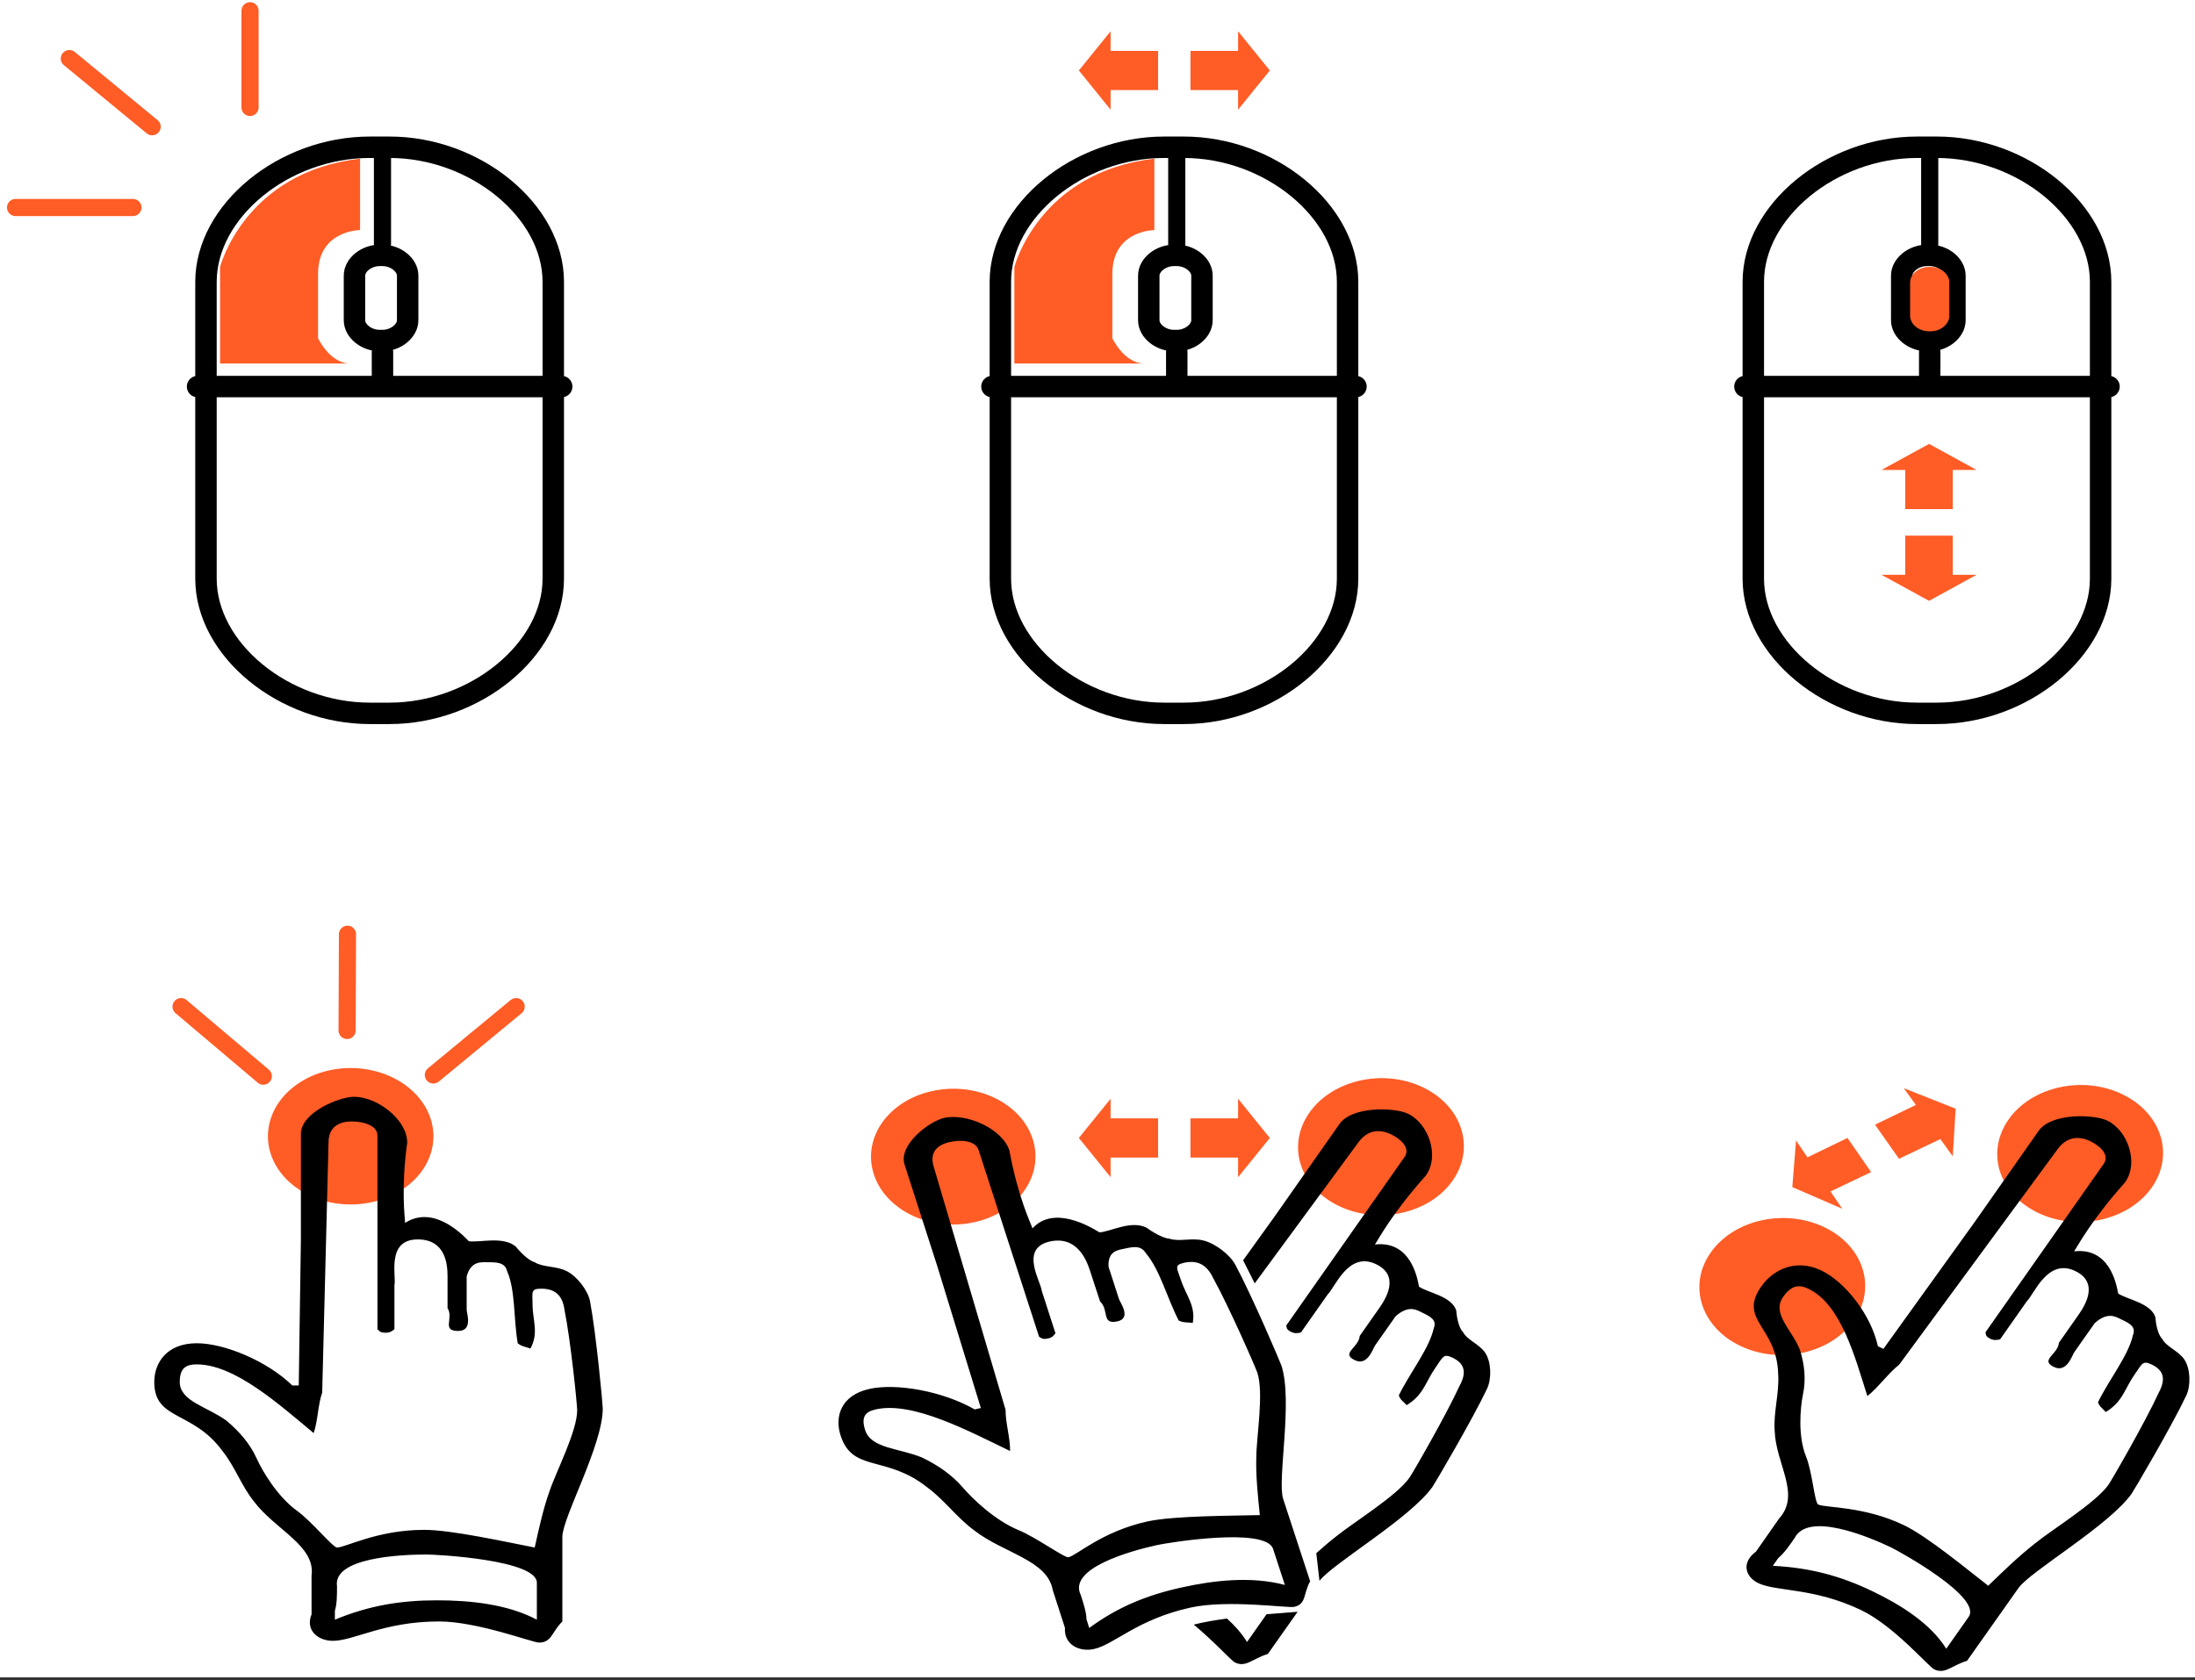 <svg xmlns="http://www.w3.org/2000/svg" width="256" height="196" fill="none" xmlns:v="https://vecta.io/nano"><rect width="100%" height="100%" fill="#333333" stroke="none"/><style><![CDATA[.B{stroke-linecap:round}.C{stroke-width:2.5}.D{fill-rule:evenodd}.E{fill:#ff5c26}.F{stroke-width:2}.G{stroke:#000}.H{stroke-miterlimit:10}.I{stroke-linejoin:round}]]></style><path fill="#fff" d="M0 0h256v195.681H0z"/><g class="D"><path d="M31.25 132.561c0-4.393 4.322-7.961 9.645-7.961 2.562.002 5.018.842 6.828 2.335s2.827 3.516 2.827 5.626-1.017 4.132-2.828 5.624-4.267 2.329-6.828 2.329-5.012-.841-6.821-2.332-2.824-3.513-2.824-5.621h0zm70.659 4.421c-1.361-4.223 1.676-8.563 6.793-9.693 5.116-1.138 10.363 1.363 11.735 5.577 1.371 4.232-1.666 8.581-6.793 9.719-5.127 1.13-10.374-1.381-11.735-5.603zm132.338-6.366c2.677-3.829 8.599-5.174 13.215-2.986 4.626 2.188 6.183 7.074 3.494 10.912-2.7 3.828-8.611 5.155-13.226 2.967-4.605-2.187-6.161-7.065-3.483-10.893h0zm-34.737 15.52c2.678-3.838 8.6-5.174 13.215-2.986 4.627 2.188 6.184 7.074 3.484 10.912-2.689 3.828-8.611 5.155-13.215 2.967s-6.173-7.065-3.484-10.893h0zm-46.808-16.318c2.689-3.829 8.599-5.174 13.215-2.986 4.626 2.197 6.183 7.083 3.494 10.912-2.699 3.837-8.61 5.155-13.226 2.967-4.605-2.187-6.161-7.056-3.483-10.893h0z" class="E"/><path d="M62.613 184.645v4.312c-3.473-1.847-7.936-2.259-11.659-2.259-4.213 0-7.925.609-11.898 2.259v-1.031c.25-.816.25-1.847.25-2.869-.49-3.291 7.195-3.703 10.418-3.703 1.23 0 12.889.619 12.889 3.291h0zM44.02 132.472v22.594c.25.206.25.412.991.412.49 0 .74-.206.991-.412v-5.137c.25-1.023-.991-5.335 2.721-5.335 3.233 0 3.473 2.869 3.473 4.312v3.694c.751 1.229-.74 2.672 1.241 2.672 1.742 0 .991-2.053.991-2.465v-3.901c.501-1.847 1.742-1.649 2.482-1.649.991 0 1.981 0 2.231 1.031.991 2.259.74 5.541 1.241 8.419.49.412.991.412 1.48.618 1.002-1.847.25-3.29.25-5.137 0-1.435-.25-1.847.991-1.847 1.491 0 2.482.619 2.732 2.466.74 3.694 1.48 11.09 1.48 11.709 0 2.466-2.471 7.182-3.222 9.441-.74 2.062-1.23 4.322-1.731 6.581-3.222-.618-9.666-2.062-12.889-2.062-5.454 0-9.177 2.062-10.167 2.062-.49 0-2.972-3.084-4.713-4.321-2.232-1.641-3.962-4.519-4.703-6.16-.751-1.641-1.992-3.075-3.472-4.313-2.232-1.64-5.454-2.259-5.454-4.518 0-1.641.74-2.054 1.981-2.054 4.463 0 9.667 4.725 13.64 8.016.49-1.444.49-3.291.991-4.725l.74-29.166c0-1.847 1.241-2.466 2.721-2.466 1.241 0 2.983.413 2.983 1.641h0zm3.222 10.194c0-.618-.501-3.828.25-9.369 0-2.672-3.473-5.344-6.205-5.344-1.731 0-6.194 1.847-6.194 4.313v12.328l-.25 17.044h-.74c-2.972-2.878-7.936-4.931-11.158-4.931-3.473 0-4.953 2.259-4.953 4.519 0 4.518 4.452 3.29 7.925 8.015 1.491 1.847 2.231 4.107 3.723 5.953 2.482 3.282 7.184 5.138 6.695 8.626v4.519c-.751 1.846.74 3.084 2.482 3.084 2.471 0 5.944-2.26 12.388-2.26 4.463 0 10.907 2.466 11.659 2.466 1.481 0 1.481-1.237 2.722-2.466v-9.862c0-2.26 4.713-10.679 4.713-14.991 0-.413-.751-8.625-1.491-12.534-.25-1.229-1.491-2.87-2.721-3.488-1.241-.619-2.732-.413-3.723-1.031-.74-.198-1.731-1.229-2.232-1.847-1.491-1.229-4.213-.413-5.454-.61-.991-1.031-4.213-4.187-7.435-2.134h0zM148.479 180.7l1.372 4.205c-3.952-1.058-8.404-.511-12.007.286-4.082.897-7.49 2.287-10.81 4.734l-.315-1.004c-.022-.851-.349-1.856-.675-2.851-1.514-3.102 5.791-5.137 8.915-5.819 1.197-.269 12.671-2.152 13.52.449h0zm-34.344-46.525l7.054 21.779c.304.152.359.349 1.077.188.479-.108.653-.359.828-.61l-1.601-4.958c-.087-1.049-2.623-4.94.947-5.738 3.103-.681 4.246 2.035 4.692 3.425l1.165 3.568c1.099 1.031.12 2.744 2.036 2.323 1.665-.377.304-2.197.174-2.601l-1.219-3.765c-.109-1.892 1.153-1.955 1.872-2.116.947-.206 1.905-.422 2.471.52 1.665 1.963 2.46 5.191 3.843 7.872.609.287 1.088.179 1.632.278.371-2-.794-3.237-1.382-5.021-.457-1.39-.816-1.731.37-2 1.437-.313 2.591.072 3.407 1.803 1.884 3.416 4.942 10.418 5.138 11.01.784 2.394-.108 7.504-.119 9.862-.066 2.152.174 4.456.413 6.761-3.32.089-10.004.062-13.128.744-5.269 1.165-8.219 3.954-9.177 4.169-.478.107-3.842-2.367-5.91-3.192-2.667-1.121-5.236-3.55-6.467-4.985s-2.873-2.564-4.691-3.443c-2.667-1.121-5.966-1.031-6.662-3.219-.512-1.596.076-2.152 1.273-2.412 4.3-.95 10.788 2.52 15.632 4.86.033-1.506-.544-3.29-.522-4.797l-8.361-28.296c-.577-1.775.425-2.636 1.851-2.95 1.187-.269 2.983-.242 3.364.941h0zm6.281 9.128c-.196-.601-1.677-3.578-2.689-9.074-.827-2.564-4.997-4.393-7.609-3.81-1.666.367-5.378 3.093-4.616 5.46l3.821 11.862 5.073 16.524-.719.161c-3.755-2.151-9.165-3.084-12.268-2.393-3.342.735-4.082 3.236-3.374 5.424 1.393 4.375 5.312 2.232 10.134 6.079 2.003 1.479 3.429 3.514 5.443 4.994 3.418 2.672 8.556 3.461 9.166 6.966l1.426 4.412c-.142 1.963 1.687 2.842 3.374 2.474 2.395-.529 5.041-3.47 11.289-4.841 4.322-.951 11.354.08 12.072-.081 1.437-.314 1.045-1.515 1.862-2.986l-3.146-9.602c-.719-2.206 1.164-11.387-.207-15.574-.131-.395-3.451-8.186-5.399-11.799-.632-1.139-2.341-2.466-3.734-2.789-1.383-.331-2.754.18-3.908-.197-.773-.045-2.058-.825-2.722-1.309-1.828-.87-4.191.502-5.453.565-1.274-.78-5.367-3.138-7.816-.466zm109.183 45.331l-2.612 3.712c-1.862-3.012-5.454-5.2-8.654-6.733-3.614-1.731-7.185-2.726-11.572-2.941l.621-.888c.707-.6 1.328-1.488 1.937-2.376 1.568-3.03 8.415-.224 11.191 1.094 1.056.511 10.711 5.837 9.089 8.132h0zm15.752-52.854l-13.792 19.654c.087.278-.033.457.598.762.436.206.773.125 1.111.054l3.135-4.465c.838-.789 2.395-5.039 5.606-3.515 2.798 1.327 1.252 3.927.37 5.173l-2.253 3.21c-.109 1.372-2.275 2.008-.566 2.824 1.502.718 2.111-1.372 2.362-1.73l2.384-3.389c1.556-1.399 2.504-.709 3.157-.404.849.404 1.709.816 1.295 1.811-.522 2.367-2.743 5.12-4.071 7.819.174.556.599.762.903 1.147 1.992-1.201 2.221-2.752 3.353-4.357.882-1.246.915-1.704 1.992-1.193 1.285.61 1.764 1.551.849 3.264-1.611 3.515-5.497 10.221-5.867 10.759-1.502 2.125-6.521 5.191-8.545 6.832-1.884 1.47-3.691 3.219-5.487 4.958-2.405-1.856-7.075-5.747-9.851-7.074-4.692-2.241-9.133-1.99-9.982-2.403-.425-.197-.686-3.873-1.437-5.648-.926-2.34-.675-5.532-.327-7.254.359-1.73.163-3.478-.37-5.155-.925-2.34-3.32-4.187-1.96-6.151 1.002-1.416 1.884-1.47 2.951-.959 3.842 1.829 5.453 8.051 6.879 12.525 1.296-1.04 2.417-2.645 3.723-3.685l18.397-25.032c1.132-1.614 2.58-1.641 3.864-1.032 1.078.512 2.33 1.578 1.579 2.654h0zm-3.451 10.204c.381-.538 1.916-3.533 5.955-8.061 1.632-2.331.261-6.088-2.101-7.199-1.503-.718-6.499-.933-8.001 1.219l-7.522 10.723-10.57 14.695-.643-.305c-.816-3.711-3.842-7.522-6.618-8.849-2.983-1.417-5.628-.072-7 1.892-2.721 3.909 1.851 4.671 1.982 10.176.163 2.206-.567 4.465-.403 6.671.141 3.855 3.07 7.379.533 10.185l-2.721 3.891c-1.753 1.282-1.219 2.95.272 3.667 2.123 1.014 6.466.502 11.996 3.147 3.832 1.838 7.881 6.608 8.523 6.913 1.274.61 2.025-.448 3.832-.995l5.998-8.491c1.372-1.954 10.57-7.28 13.205-11.019.25-.35 4.626-7.773 6.379-11.467.533-1.175.468-3.111-.229-4.16-.697-1.041-2.112-1.48-2.591-2.421-.511-.484-.751-1.784-.794-2.52-.534-1.685-3.397-2.098-4.344-2.779-.228-1.3-1.088-5.38-5.138-4.913h0zm-94.031 46.972l3.473-4.922-3.625.287-2.275 3.236c-.621-1.004-1.426-1.909-2.34-2.734-1.47.197-2.831.439-3.876.708 2.406 1.99 4.376 4.214 4.812 4.42 1.273.619 2.024-.448 3.831-.995h0zm5.65-11.763l.37 3.236c1.47-1.981 10.559-7.271 13.183-10.974.25-.359 4.626-7.782 6.379-11.476.533-1.175.468-3.111-.229-4.151-.696-1.049-2.112-1.48-2.591-2.43-.511-.484-.74-1.784-.794-2.52-.534-1.685-3.397-2.089-4.344-2.779-.228-1.3-1.088-5.371-5.138-4.913.381-.538 1.916-3.533 5.955-8.061 1.633-2.322.261-6.079-2.101-7.199-1.502-.718-6.499-.933-8.001 1.219l-7.522 10.732-3.701 5.147 1.35 2.698 12.028-16.362c1.132-1.614 2.58-1.641 3.865-1.032 1.077.512 2.329 1.587 1.578 2.654l-13.792 19.654c.087.278-.033.457.61.762.424.206.762.125 1.099.054l3.135-4.456c.838-.789 2.395-5.048 5.606-3.524 2.798 1.327 1.252 3.927.37 5.173l-2.253 3.21c-.109 1.381-2.275 2.017-.555 2.833 1.491.709 2.101-1.38 2.351-1.73l2.384-3.389c1.568-1.408 2.515-.718 3.157-.413.849.413 1.709.816 1.295 1.811-.522 2.367-2.743 5.12-4.071 7.819.174.565.61.762.904 1.147 1.992-1.192 2.231-2.752 3.352-4.348.882-1.255.926-1.713 1.992-1.202 1.285.61 1.775 1.56.85 3.264-1.612 3.515-5.487 10.221-5.868 10.759-1.502 2.134-6.52 5.191-8.545 6.841-.784.61-1.546 1.264-2.308 1.946h0z" fill="#000"/></g><g class="H I"><path d="M60.197 117.435l-9.656 7.971m-29.424-7.971l9.59 8.114m9.819-16.56l-.044 11.226" stroke="#ff5c26" class="B F"/><g class="G"><g class="C"><path d="M24.023 32.878c0-8.249 9.068-15.699 19.115-15.699h2.286c10.037 0 19.104 7.451 19.104 15.699v34.635c0 8.258-9.068 15.708-19.104 15.708h-2.286c-10.047 0-19.115-7.451-19.115-15.708V32.878z"/><path d="M41.342 32.152c0-1.237 1.383-2.358 2.928-2.358h.348c1.535 0 2.928 1.121 2.928 2.358v5.209c0 1.246-1.393 2.367-2.928 2.367h-.348c-1.546 0-2.928-1.121-2.928-2.367v-5.209z"/></g><path d="M44.607 17.179v11.27" class="B F"/></g><path d="M29.161 1.255v11.279M1.816 24.208H15.5M8.087 6.832l9.656 7.953" stroke="#ff5c26" class="B F"/><path d="M44.608 41.072v4.026m20.901 0H23.043" class="B C G"/></g><path d="M41.995 18.515v8.329s-4.899 0-4.899 5.102v7.513s1.306 2.815 3.592 2.95H25.666v-11.27s2.852-11.082 16.329-12.624h0z" class="D E"/><g class="G H I"><g class="C"><path d="M116.672 32.878c0-8.249 9.068-15.699 19.104-15.699h2.286c10.048 0 19.105 7.451 19.105 15.699v34.635c0 8.258-9.057 15.708-19.105 15.708h-2.286c-10.036 0-19.104-7.451-19.104-15.708V32.878z"/><path d="M133.98 32.152c0-1.237 1.394-2.358 2.929-2.358h.348c1.546 0 2.928 1.121 2.928 2.358v5.209c0 1.246-1.382 2.367-2.928 2.367h-.348c-1.535 0-2.929-1.121-2.929-2.367v-5.209z"/></g><g class="B"><path d="M137.244 17.179v11.27" class="F"/><path d="M137.245 41.073v4.026m20.901 0h-42.455" class="C"/></g></g><path d="M134.631 18.515v8.329s-4.898 0-4.898 5.102v7.513s1.306 2.815 3.592 2.95h-15.022v-11.27s2.852-11.082 16.328-12.624h0z" class="D E"/><g class="C G H I"><path d="M204.486 32.878c0-8.249 9.068-15.699 19.105-15.699h2.286c10.047 0 19.115 7.451 19.115 15.699v34.635c0 8.258-9.068 15.708-19.115 15.708h-2.286c-10.037 0-19.105-7.451-19.105-15.708V32.878z"/><path d="M221.795 32.152c0-1.237 1.393-2.358 2.928-2.358h.349c1.545 0 2.928 1.121 2.928 2.358v5.209c0 1.246-1.383 2.367-2.928 2.367h-.349c-1.535 0-2.928-1.121-2.928-2.367v-5.209z"/></g><path d="M222.773 32.923c.019-.468.254-.913.656-1.244s.942-.524 1.511-.54h.25c1.132 0 2.155.843 2.155 1.784v3.945c0 .941-1.023 1.784-2.155 1.784h-.25c-.569-.016-1.109-.209-1.511-.54s-.637-.776-.656-1.244v-3.945z" class="D E"/><g class="B G H I"><path d="M225.059 17.179v11.27" class="F"/><path d="M225.06 41.073v4.026m20.911 0h-42.465" class="C"/></g><path d="M138.845 130.472h5.552v-2.286l3.701 4.572-3.701 4.573v-2.286h-5.552v-4.573zm-3.777 0h-5.541v-2.286l-3.701 4.572 3.701 4.573v-2.286h5.541v-4.573zm3.777-124.536h5.552V3.649l3.701 4.573-3.701 4.573v-2.286h-5.552V5.936zm-3.777 0h-5.541V3.649l-3.701 4.573 3.701 4.573v-2.286h5.541V5.936zm92.681 56.557v4.564h2.776l-5.541 3.039-5.552-3.039h2.776v-4.564h5.541zm0-3.102v-4.564h2.776l-5.541-3.039-5.552 3.039h2.776v4.564h5.541zm-9.068 71.817l4.768-2.304-1.415-1.954 6.052 2.393-.337 5.559-1.448-2.017-4.822 2.304-2.798-3.981zm-3.211 1.551l-4.67 2.26-1.328-1.964-.436 5.434 5.824 2.528-1.371-2.017 4.735-2.26-2.754-3.981z" class="D E"/></svg>